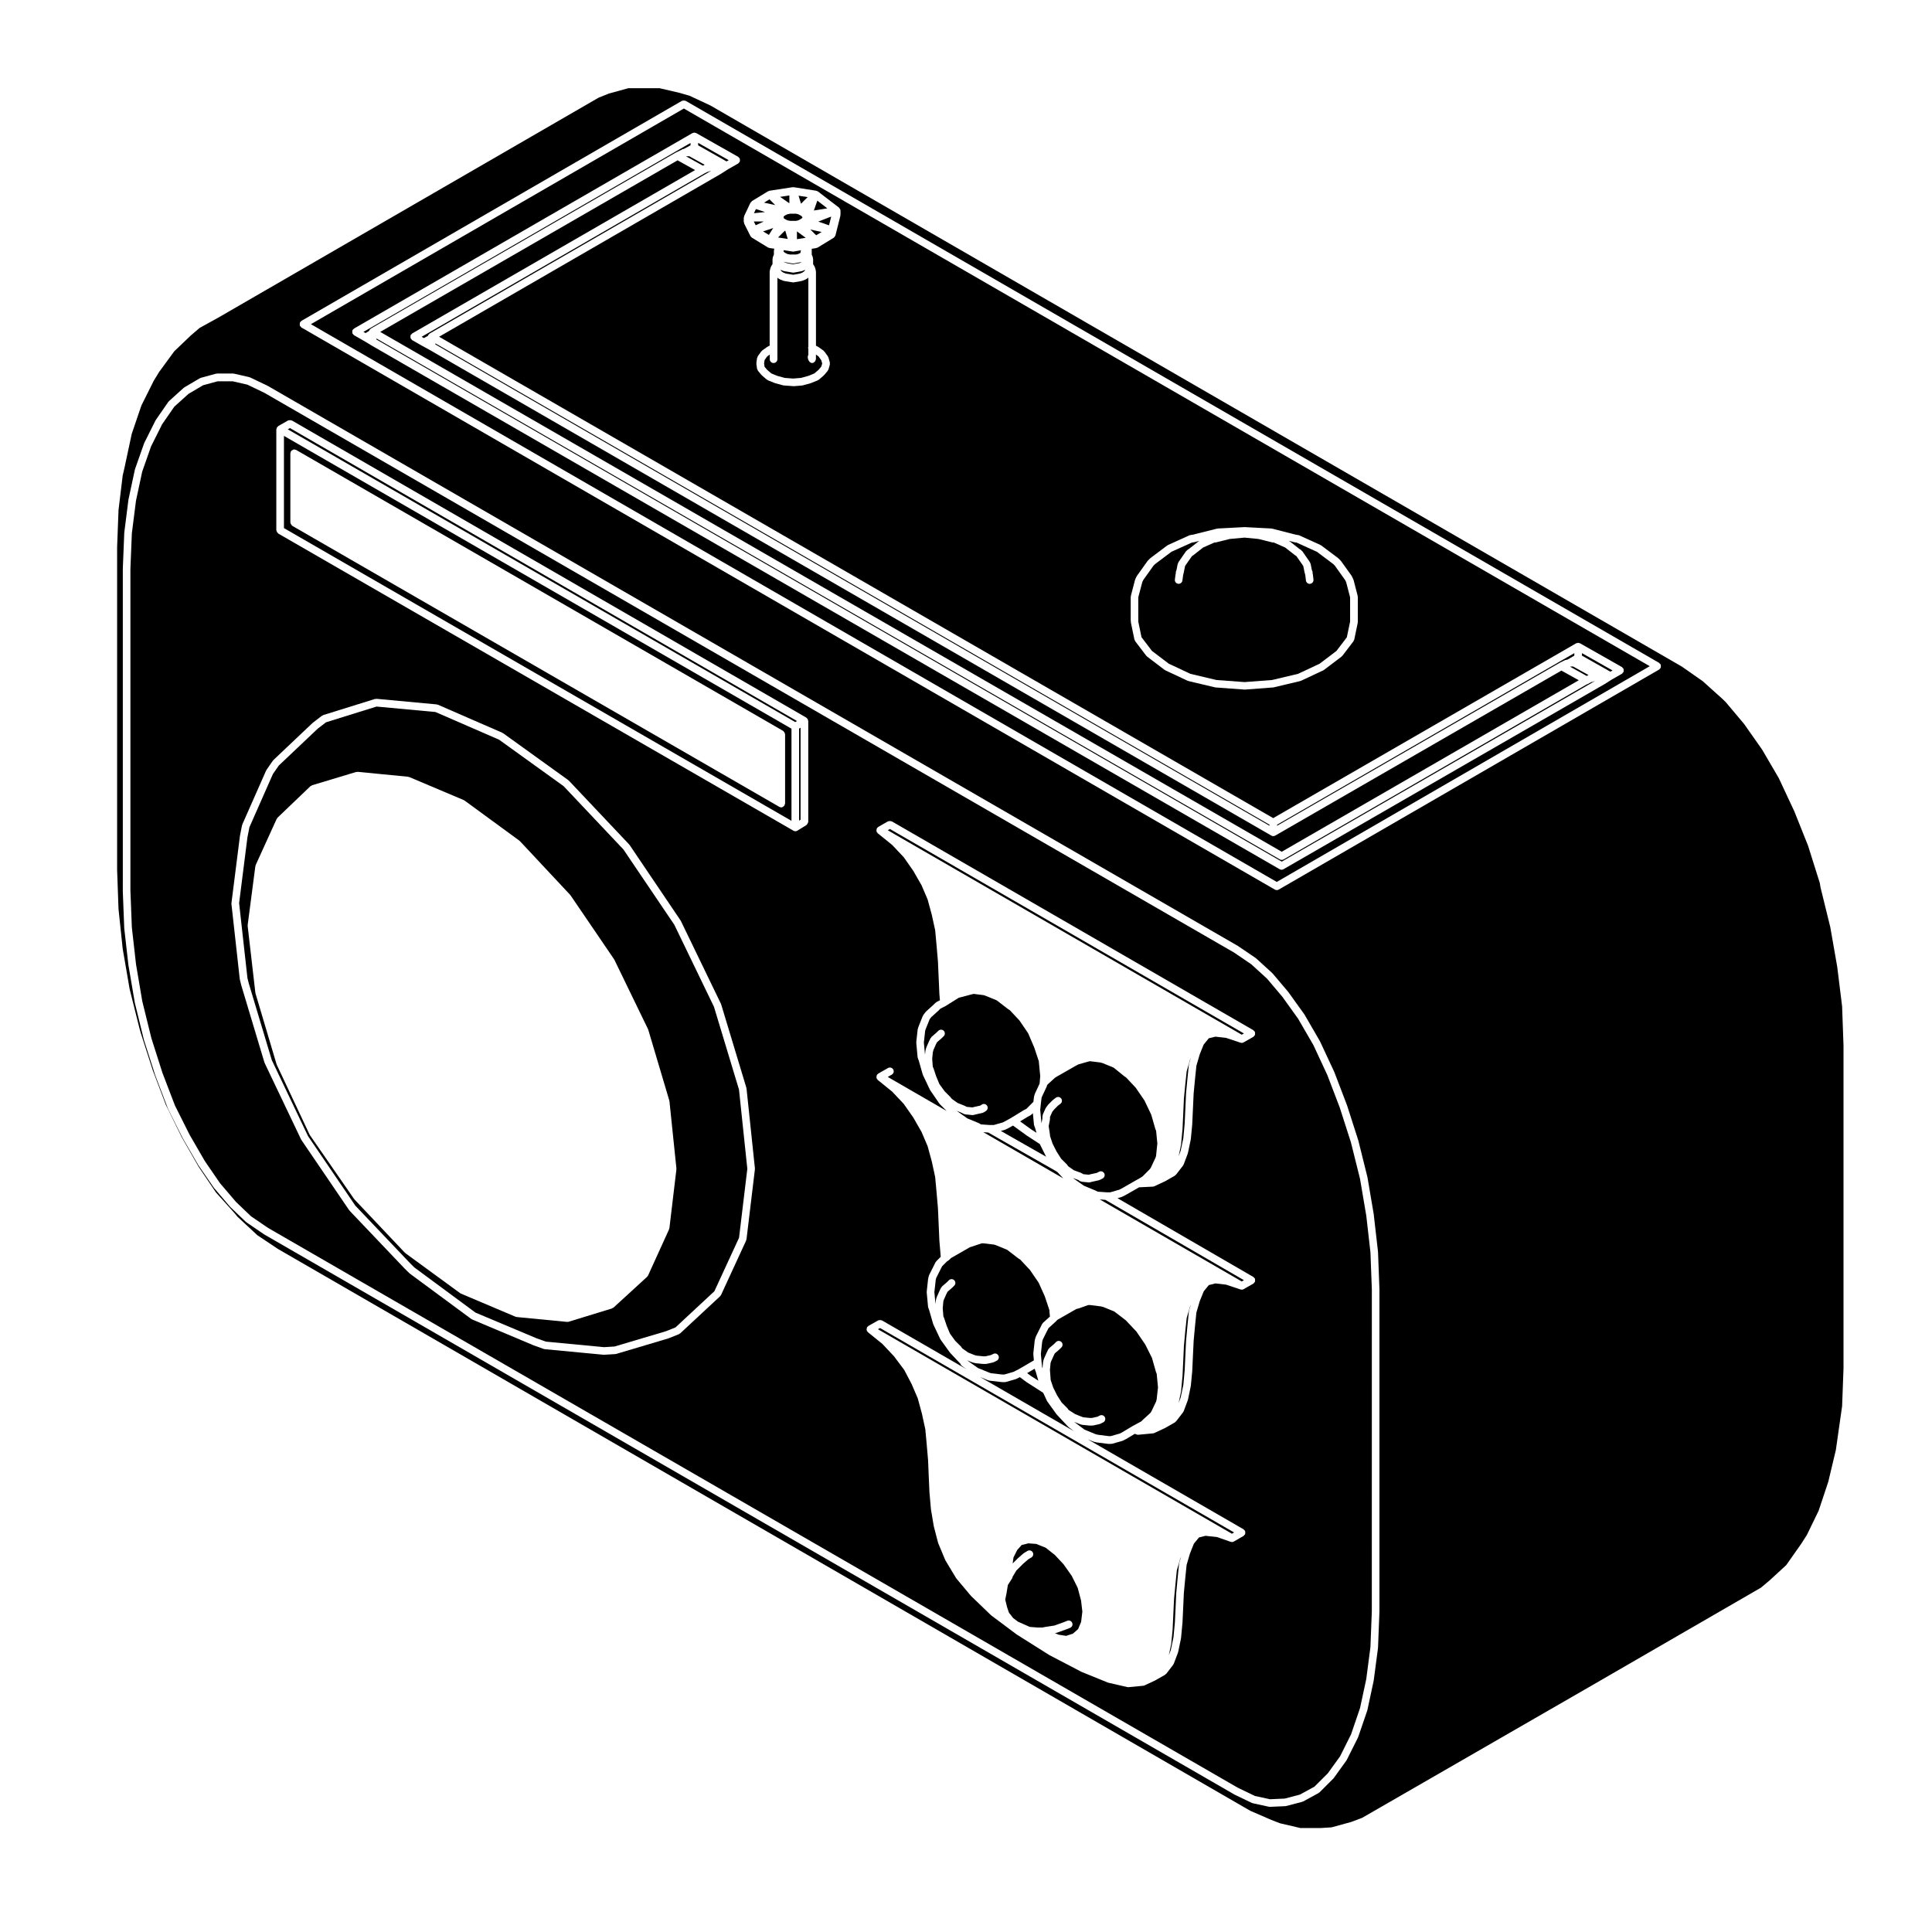 <?xml version="1.0" encoding="UTF-8"?>
<!-- Uploaded to: ICON Repo, www.svgrepo.com, Generator: ICON Repo Mixer Tools -->
<svg fill="#000000" width="800px" height="800px" version="1.1" viewBox="144 144 512 512" xmlns="http://www.w3.org/2000/svg">
 <g>
  <path d="m355.2 335.07-134.36-77.625-0.582 0.328 134.49 77.582z"/>
  <path d="m471.05 550.12-93.828-54.18-0.57 0.32 93.816 54.191z"/>
  <path d="m356.16 336.85-0.391 0.246v24.379l0.391-0.246z"/>
  <path d="m209.94 404.64 6.09 20.309 9.594 20.121 12.535 18.43 14.602 15.352 1.031 1.023 16.219 11.98 16.199 6.816 2.469 0.875 15.402 1.465 2.777-0.172 13.566-4.031 2.59-1.031 10.305-9.582 6.535-14.172 2.195-18.277-2.207-20.988-6.629-21.938-10.508-21.746-13.492-19.961-15.852-16.777-17.105-12.312-16.848-7.332-15.609-1.449-13.391 4.168-2.207 1.691-10.312 9.766-1.559 2.242-6.227 14.105-0.527 2.664-2.207 17.457 2.211 19.887zm-0.305-15.492 2.035-15.602c0-0.059 0.059-0.086 0.082-0.133 0.012-0.055-0.02-0.105 0-0.152l5.578-12.262c0.031-0.059 0.102-0.082 0.137-0.125 0.039-0.059 0.031-0.133 0.082-0.18l8.727-8.352c0.059-0.059 0.145-0.047 0.227-0.09 0.07-0.039 0.102-0.121 0.176-0.145l11.707-3.527c0.07-0.02 0.125 0.023 0.195 0.02 0.082-0.012 0.105-0.059 0.188-0.059l13.371 1.301c0.051 0.004 0.082 0.059 0.137 0.074 0.051 0.016 0.102-0.023 0.156 0l14.496 6.125c0.039 0.02 0.051 0.07 0.09 0.09 0.031 0.02 0.082 0.004 0.105 0.031l14.484 10.594c0.031 0.02 0.031 0.059 0.051 0.082 0.031 0.023 0.07 0.016 0.102 0.047l13.371 14.297c0.02 0.023 0.012 0.059 0.031 0.086 0.02 0.02 0.051 0.016 0.059 0.039l11.512 16.898c0.02 0.023 0.012 0.055 0.02 0.082 0.012 0.02 0.051 0.023 0.059 0.051l8.918 18.391c0.02 0.031 0 0.059 0.012 0.09 0.012 0.023 0.039 0.035 0.051 0.066l5.578 18.762c0.012 0.031-0.02 0.059-0.012 0.098 0.012 0.035 0.039 0.055 0.051 0.09l1.848 17.828c0.012 0.047-0.031 0.074-0.031 0.109 0 0.035 0.031 0.07 0.031 0.105l-1.859 15.602c0 0.059-0.059 0.098-0.082 0.152-0.012 0.051 0.02 0.102 0 0.145l-5.578 12.262c-0.039 0.09-0.117 0.137-0.176 0.211-0.031 0.035-0.02 0.086-0.059 0.109l-8.918 8.172c-0.07 0.059-0.145 0.051-0.227 0.086-0.059 0.039-0.09 0.117-0.156 0.137l-11.512 3.527c-0.102 0.031-0.195 0.047-0.297 0.047-0.031 0-0.07-0.004-0.102-0.004l-13.371-1.293c-0.02 0-0.031-0.02-0.051-0.023-0.082-0.012-0.168-0.016-0.246-0.051l-14.484-6.133c-0.039-0.016-0.051-0.059-0.082-0.074-0.039-0.023-0.09-0.016-0.125-0.047l-14.496-10.59c-0.031-0.02-0.02-0.059-0.051-0.082-0.02-0.023-0.059-0.016-0.09-0.039l-13.359-14.121c-0.031-0.023-0.02-0.059-0.039-0.086-0.012-0.02-0.039-0.016-0.059-0.035l-11.699-16.898c-0.02-0.02-0.012-0.051-0.02-0.07-0.02-0.031-0.051-0.047-0.07-0.082l-8.727-18.574c-0.012-0.023 0.012-0.047 0-0.07-0.012-0.031-0.039-0.047-0.051-0.074l-5.578-18.762c-0.012-0.031 0.02-0.059 0.012-0.09-0.012-0.035-0.039-0.051-0.039-0.086l-2.035-17.648c-0.012-0.047 0.031-0.074 0.031-0.117-0.008-0.047-0.035-0.082-0.027-0.129z"/>
  <path d="m353.75 337.11-134.5-77.598v24.441l134.5 77.578zm-1.703 19.848c0 0.102-0.082 0.16-0.102 0.25-0.031 0.086 0.012 0.172-0.039 0.25-0.02 0.035-0.07 0.023-0.09 0.055-0.188 0.258-0.441 0.453-0.777 0.453-0.176 0-0.344-0.047-0.504-0.137l-129.08-74.477c-0.039-0.023-0.039-0.082-0.082-0.105-0.105-0.086-0.168-0.18-0.238-0.301-0.059-0.117-0.117-0.207-0.137-0.336-0.012-0.047-0.051-0.082-0.051-0.125v-18.391c0-0.102 0.082-0.16 0.102-0.25 0.031-0.086-0.012-0.172 0.039-0.25 0.02-0.039 0.07-0.047 0.102-0.082 0.09-0.109 0.188-0.168 0.309-0.238 0.117-0.066 0.207-0.121 0.332-0.137 0.051-0.012 0.082-0.055 0.125-0.055 0.102 0 0.168 0.082 0.258 0.105 0.082 0.023 0.168-0.016 0.246 0.035l129.09 74.477c0.039 0.023 0.039 0.082 0.082 0.105 0.105 0.086 0.168 0.18 0.238 0.301 0.059 0.117 0.117 0.207 0.137 0.336 0.012 0.047 0.051 0.082 0.051 0.125v18.391z"/>
  <path d="m396.04 434.97c0.031 0.047 0.102 0.055 0.125 0.105l0.07 0.137 1.566 1.098 1.734 0.691c0.02 0.004 0.02 0.023 0.031 0.031 0.02 0.012 0.039-0.004 0.051 0.004l0.578 0.293 1.496 0.145 0.57-0.141s0.012 0.004 0.012 0c0.012 0 0.012-0.004 0.012-0.004l1.496-0.332 0.402-0.266c0.465-0.309 1.082-0.188 1.395 0.289 0.309 0.465 0.176 1.09-0.289 1.395l-0.559 0.367c-0.07 0.051-0.145 0.039-0.227 0.07-0.039 0.016-0.059 0.066-0.105 0.074l-1.648 0.367-0.746 0.188c-0.082 0.02-0.168 0.031-0.246 0.031-0.031 0-0.07-0.004-0.102-0.004l-1.859-0.188c-0.02-0.004-0.039-0.031-0.059-0.035-0.102-0.02-0.195-0.02-0.289-0.07l-0.719-0.359-1.211-0.48 0.012 0.012 2.852 2.012 3.047 1.254c0.039 0.016 0.039 0.055 0.082 0.074 0.031 0.016 0.07-0.004 0.102 0.02l0.332 0.227 2.262 0.16h1.168l2.383-0.68 0.598-0.312 1.633-0.902v-0.004l3.344-2.047c0.02-0.012 0.031 0 0.051-0.004 0.012-0.012 0.012-0.031 0.031-0.035l0.598-0.301 1.809-1.82 0.039-0.066 0.156-1.309c0-0.039 0.039-0.059 0.051-0.098 0.012-0.039-0.02-0.07-0.012-0.105l0.188-0.559c0.012-0.02 0.031-0.023 0.039-0.047 0.012-0.02-0.012-0.047 0-0.066l1.219-2.613v-0.02l0.168-1.945-0.352-3.621c0-0.02 0.012-0.035 0.012-0.051 0-0.02-0.02-0.031-0.02-0.051v-0.191l-1.23-3.691-1.621-3.789-2.301-3.375-2.609-2.781-0.215-0.105c-0.031-0.016-0.031-0.055-0.059-0.07-0.039-0.02-0.082-0.016-0.105-0.039l-3.047-2.344-2.961-1.211-0.473-0.156-2.676-0.336-0.559 0.141h-0.012l-2.766 0.734h-0.012l-0.59 0.152-3.406 2.141c-0.012 0.012-0.039 0.004-0.051 0.016-0.02 0.012-0.02 0.023-0.031 0.035l-1.352 0.68-0.434 0.434c-0.012 0.004-0.012 0-0.02 0.012-0.012 0.004 0 0.02-0.012 0.023l-1.98 1.793-0.422 0.559-1.055 2.629-0.137 0.414-0.344 3.152 0.309 3.215 0.09-0.91c0-0.031 0.031-0.047 0.031-0.074 0.012-0.023-0.012-0.051-0.012-0.074l0.188-0.746c0.012-0.035 0.051-0.047 0.059-0.082 0.012-0.031-0.012-0.055 0-0.086l0.734-1.672c0.012-0.012 0.02-0.012 0.02-0.02 0.012-0.012 0-0.023 0.012-0.035l0.371-0.734c0.031-0.066 0.105-0.074 0.145-0.121 0.039-0.055 0.039-0.125 0.09-0.176l1.258-1.094 0.559-0.539c0.395-0.379 1.031-0.379 1.426 0.02 0.383 0.398 0.371 1.039-0.02 1.426l-0.57 0.551c-0.012 0.012-0.02 0.004-0.031 0.012-0.012 0.012 0 0.02-0.012 0.031l-1.152 0.992-0.289 0.551-0.672 1.531-0.156 0.613-0.168 1.703 0.156 2.109 0.102 0.195c0.02 0.023 0 0.055 0.012 0.086 0.012 0.02 0.039 0.031 0.051 0.055l0.719 2.176 0.875 2.09 1.387 1.906 1.602 1.605c0.074 0.055 0.055 0.117 0.098 0.164z"/>
  <path d="m180.05 399.57 1.652 9.75 2.414 9.805 2.941 9.219 3.305 8.625 3.879 7.742 4.047 6.992 4.035 5.879 4.231 4.953 3.965 3.793 4.543 3.094 256.96 148.34 4.543 2.188 4.004 0.867 3.879-0.172 4.027-1.055 3.859-2.102 3.562-3.559 3.25-4.504 2.902-5.812 2.371-6.953 1.652-7.68 1.102-8.449 0.371-9.445 0.008-85.352-0.371-9.848v-0.004l-1.102-9.703v-0.004l-1.664-9.785-2.402-9.633-2.961-9.23-3.293-8.621-3.699-7.949-4.055-6.996-4.191-5.836-4.027-4.758-4.18-3.82-4.543-3.094-256.98-148.34-4.535-2.176-3.879-0.887h-4.016l-3.84 1.047-3.871 2.289-3.75 3.387-3.231 4.672-2.922 5.836-2.363 6.738-1.641 7.688-1.094 8.621-0.383 9.457v85.18l0.383 9.805zm193.63 96.625c0.012-0.109 0.02-0.203 0.059-0.301 0.02-0.047-0.012-0.09 0.02-0.125 0.012-0.023 0.051-0.023 0.059-0.051 0.02-0.023 0.012-0.059 0.031-0.086 0.039-0.055 0.117-0.051 0.168-0.09 0.051-0.047 0.059-0.117 0.117-0.152l2.602-1.48c0.039-0.02 0.09 0 0.125-0.016 0.125-0.055 0.246-0.051 0.383-0.051 0.125 0.004 0.238 0.004 0.352 0.051 0.039 0.02 0.09-0.004 0.125 0.02l22.414 12.941-1.152-0.816-0.051-0.035c-0.031-0.016-0.02-0.051-0.051-0.07-0.105-0.09-0.215-0.176-0.277-0.312l-0.117-0.246-2.684-2.852c-0.02-0.02-0.012-0.051-0.02-0.07-0.02-0.02-0.051-0.012-0.059-0.031l-2.418-3.34c-0.02-0.02-0.012-0.051-0.02-0.074-0.02-0.031-0.059-0.051-0.082-0.086l-1.848-3.906c-0.012-0.023 0-0.055-0.012-0.082-0.012-0.031-0.039-0.047-0.051-0.082l-1.094-3.793-0.145-0.301c-0.031-0.059 0.012-0.117-0.012-0.18-0.02-0.066-0.082-0.105-0.09-0.172l-0.363-3.898c-0.012-0.039 0.031-0.066 0.031-0.102 0-0.039-0.039-0.066-0.031-0.105l0.363-3.344c0.012-0.023 0.031-0.035 0.039-0.066 0-0.023-0.02-0.047-0.012-0.07l0.176-0.742c0.012-0.047 0.059-0.055 0.07-0.098 0.02-0.039-0.012-0.082 0.012-0.117l1.309-2.59 0.363-0.742c0.031-0.055 0.09-0.066 0.125-0.109 0.031-0.051 0.02-0.109 0.059-0.156l1.199-1.195 0.008-0.086-0.359-4.215c0-0.004 0.012-0.016 0.012-0.02 0-0.012-0.012-0.016-0.012-0.023l-0.188-4.277-0.188-4.266-0.367-4.227-0.371-4.039-0.898-4.141v-0.004l-1.102-4.031-1.602-3.758-2.188-3.82-2.539-3.629-3.066-3.246-3.84-3.109c-0.07-0.055-0.07-0.141-0.117-0.207-0.031-0.039-0.102-0.023-0.125-0.074-0.02-0.047 0-0.098-0.02-0.137-0.02-0.066-0.051-0.109-0.059-0.18-0.02-0.098 0-0.168 0.012-0.258 0.012-0.109 0.02-0.203 0.059-0.309 0.02-0.039-0.012-0.086 0.02-0.121 0.012-0.023 0.051-0.023 0.059-0.051 0.02-0.023 0.012-0.059 0.031-0.086 0.039-0.051 0.105-0.051 0.156-0.09 0.051-0.047 0.059-0.117 0.117-0.152l2.609-1.484c0.473-0.266 1.094-0.105 1.375 0.371 0.277 0.488 0.105 1.102-0.371 1.375l-1.082 0.613 15.609 9.02-1.809-1.809c-0.031-0.031-0.02-0.074-0.039-0.105-0.02-0.023-0.059-0.016-0.082-0.039l-2.418-3.531c-0.012-0.02 0-0.047-0.012-0.066-0.02-0.031-0.051-0.047-0.07-0.074l-1.848-3.894c-0.012-0.023 0-0.051-0.012-0.082s-0.039-0.047-0.051-0.082l-1.082-3.805-0.145-0.277c-0.031-0.059 0.012-0.121-0.012-0.18-0.02-0.07-0.09-0.109-0.102-0.188l-0.363-3.91c-0.012-0.039 0.031-0.066 0.031-0.105 0-0.035-0.039-0.066-0.031-0.105l0.363-3.336c0.012-0.047 0.051-0.066 0.059-0.105 0.012-0.035-0.02-0.07-0.012-0.105l0.188-0.559c0.012-0.012 0.02-0.016 0.02-0.023 0.012-0.012 0-0.02 0-0.031l1.113-2.785c0.02-0.047 0.07-0.059 0.102-0.102 0.02-0.039 0-0.098 0.031-0.133l0.559-0.746c0.02-0.031 0.059-0.023 0.09-0.051 0.02-0.031 0.02-0.07 0.039-0.098l2.047-1.855c0-0.004 0 0 0.012-0.004l0.516-0.516c0.039-0.039 0.105-0.031 0.145-0.059 0.051-0.035 0.059-0.102 0.105-0.125l0.887-0.441-0.145-1.707c0-0.004 0.012-0.004 0.012-0.012 0-0.012-0.012-0.016-0.012-0.02l-0.188-4.273-0.188-4.277-0.363-4.219-0.371-4.039-0.902-4.137v-0.004l-1.102-4.039-1.602-3.75-2.188-3.82-2.539-3.629-3.066-3.25-3.84-3.102c-0.07-0.055-0.07-0.141-0.117-0.207-0.031-0.039-0.102-0.023-0.125-0.074-0.02-0.047 0-0.098-0.02-0.137-0.02-0.066-0.051-0.109-0.059-0.18-0.02-0.09 0-0.168 0.012-0.258 0.012-0.105 0.02-0.195 0.059-0.301 0.02-0.047-0.012-0.09 0.02-0.125 0.012-0.023 0.051-0.023 0.059-0.051 0.02-0.023 0.012-0.059 0.031-0.086 0.039-0.051 0.105-0.051 0.156-0.09 0.051-0.047 0.059-0.117 0.117-0.152l2.609-1.492c0.039-0.023 0.09 0 0.125-0.016 0.125-0.055 0.246-0.051 0.383-0.051 0.125 0.004 0.238 0.004 0.352 0.051 0.039 0.02 0.09-0.004 0.137 0.02l95.84 55.355c0.082 0.051 0.102 0.145 0.156 0.211 0.07 0.066 0.168 0.082 0.215 0.16 0.02 0.039 0 0.09 0.012 0.133 0.059 0.117 0.051 0.23 0.051 0.359 0 0.137 0 0.258-0.051 0.379-0.02 0.047 0.012 0.09-0.02 0.125-0.031 0.055-0.105 0.039-0.145 0.09-0.082 0.098-0.105 0.223-0.227 0.289l-2.602 1.48c-0.156 0.09-0.324 0.133-0.504 0.133-0.102 0-0.207-0.02-0.312-0.055l-3.809-1.27-2.852-0.332-1.742 0.434-1.359 1.672-1.031 2.555-0.898 3.062-0.352 3.43-0.371 3.856-0.188 4.082-0.188 4.09c0 0.012-0.012 0.016-0.012 0.023 0 0.012 0.012 0.016 0.012 0.023l-0.371 3.906c0 0.023-0.02 0.035-0.031 0.059 0 0.02 0.02 0.035 0.012 0.055l-0.734 3.527c-0.012 0.031-0.039 0.047-0.051 0.07 0 0.023 0.02 0.055 0.012 0.082l-1.113 2.973c-0.031 0.066-0.09 0.098-0.117 0.145-0.02 0.035-0.012 0.082-0.031 0.109l-1.859 2.41c-0.039 0.051-0.105 0.035-0.145 0.074-0.059 0.059-0.07 0.141-0.145 0.188l-2.602 1.492c-0.02 0.012-0.039 0.004-0.059 0.016-0.012 0.004-0.012 0.02-0.02 0.023l-2.797 1.301c-0.105 0.051-0.215 0.066-0.324 0.074-0.02 0-0.031 0.02-0.051 0.02l-3.652 0.176-3.688 2.106c-0.02 0.012-0.031 0.004-0.051 0.012 0 0.004 0 0.012-0.012 0.016l-0.734 0.367c-0.039 0.02-0.082 0.016-0.117 0.031-0.02 0.004-0.031 0.035-0.051 0.039l-1.074 0.312 36.023 20.887c0.09 0.051 0.102 0.145 0.168 0.211 0.059 0.066 0.156 0.074 0.207 0.156 0.02 0.047 0 0.098 0.02 0.137 0.051 0.121 0.039 0.23 0.039 0.363 0 0.137 0 0.25-0.051 0.371-0.02 0.047 0.012 0.098-0.02 0.133-0.031 0.055-0.105 0.039-0.145 0.09-0.082 0.098-0.105 0.215-0.215 0.281l-2.609 1.484c-0.156 0.09-0.324 0.133-0.504 0.133-0.105 0-0.207-0.02-0.312-0.055l-3.809-1.273-2.84-0.328-1.754 0.438-1.352 1.664-1.043 2.578-0.898 3.043-0.352 3.441v0.004l-0.371 4.019-0.188 3.906-0.188 4.082c0 0.012-0.012 0.016-0.012 0.023 0 0.012 0.012 0.016 0.012 0.023l-0.371 3.898c0 0.023-0.02 0.035-0.031 0.059 0 0.02 0.02 0.035 0.012 0.055l-0.734 3.527c-0.012 0.031-0.039 0.047-0.051 0.07 0 0.023 0.02 0.055 0.012 0.082l-1.113 2.973c-0.031 0.066-0.09 0.098-0.117 0.152-0.02 0.031-0.012 0.074-0.031 0.105l-1.859 2.414c-0.039 0.051-0.105 0.035-0.145 0.074-0.059 0.059-0.07 0.145-0.145 0.188l-2.602 1.484c-0.02 0.012-0.039 0.004-0.051 0.016-0.012 0.004-0.02 0.02-0.031 0.023l-2.785 1.305c-0.102 0.047-0.188 0.051-0.289 0.066-0.02 0-0.031 0.023-0.051 0.023l-3.894 0.367c-0.031 0.004-0.07 0.004-0.102 0.004-0.117 0-0.246-0.023-0.371-0.074l-0.465-0.18-2.363 1.414c-0.02 0.012-0.031 0.004-0.051 0.016-0.012 0-0.012 0.016-0.02 0.02l-0.734 0.367c-0.039 0.02-0.09 0.016-0.125 0.031-0.02 0.012-0.031 0.035-0.051 0.039l-2.602 0.734c-0.102 0.023-0.188 0.039-0.277 0.039l-0.742 0.016c-0.039 0-0.09-0.004-0.125-0.012l-2.973-0.371s-0.012-0.004-0.012-0.012c-0.031-0.004-0.07 0-0.102-0.012l-0.746-0.18c-0.012-0.004-0.02-0.02-0.031-0.023-0.039-0.016-0.082-0.012-0.117-0.023l-1.414-0.586 41.309 23.855c0.082 0.047 0.102 0.137 0.156 0.203 0.07 0.066 0.168 0.086 0.215 0.168 0.031 0.047 0 0.098 0.02 0.137 0.051 0.117 0.051 0.227 0.051 0.352 0 0.141 0 0.258-0.051 0.383-0.02 0.047 0 0.09-0.02 0.125-0.031 0.055-0.105 0.039-0.145 0.086-0.082 0.102-0.105 0.227-0.227 0.293l-2.59 1.492c-0.156 0.09-0.332 0.133-0.504 0.133-0.105 0-0.227-0.02-0.332-0.059l-3.602-1.258-3.059-0.336-1.734 0.434-1.359 1.664-1.043 2.621-0.875 2.988-0.371 3.637-0.363 3.844-0.176 3.91-0.195 4.086c0 0.012-0.012 0.016-0.012 0.023v0.02l-0.363 3.894c0 0.023-0.031 0.035-0.031 0.059-0.012 0.02 0.012 0.035 0.012 0.055l-0.734 3.527c-0.012 0.031-0.039 0.047-0.051 0.07 0 0.023 0.02 0.055 0.012 0.082l-1.125 2.973c-0.02 0.059-0.082 0.09-0.105 0.141-0.02 0.039-0.012 0.086-0.031 0.117l-1.859 2.418c-0.039 0.055-0.105 0.039-0.156 0.082-0.059 0.055-0.07 0.141-0.145 0.18l-2.602 1.48c-0.02 0.012-0.031 0.004-0.051 0.012-0.012 0.012-0.012 0.023-0.02 0.031l-2.797 1.305c-0.09 0.047-0.188 0.051-0.289 0.066-0.02 0-0.031 0.023-0.051 0.023l-3.894 0.367c-0.031 0.004-0.059 0.004-0.09 0.004-0.082 0-0.145-0.012-0.215-0.023l-5.019-1.152c-0.012-0.004-0.02-0.02-0.031-0.023-0.051-0.012-0.09-0.012-0.125-0.023l-6.879-2.793c-0.012-0.004-0.02-0.02-0.031-0.023-0.02-0.012-0.039-0.004-0.059-0.016l-8.539-4.453c-0.012-0.012-0.012-0.023-0.02-0.031-0.02-0.012-0.031-0.004-0.051-0.016l-8.539-5.391c-0.012-0.004-0.012-0.02-0.02-0.031-0.02-0.012-0.039-0.004-0.051-0.016l-6.691-5.008c-0.02-0.016-0.012-0.039-0.031-0.055-0.02-0.016-0.039-0.012-0.059-0.023l-5.203-5.012c-0.02-0.016-0.012-0.039-0.031-0.055-0.012-0.016-0.031-0.012-0.051-0.023l-3.894-4.644c-0.02-0.031-0.012-0.07-0.031-0.102-0.012-0.02-0.051-0.012-0.059-0.035l-2.797-4.644c-0.012-0.02 0-0.039-0.012-0.066-0.012-0.023-0.039-0.035-0.051-0.066l-1.859-4.457c-0.012-0.02 0.012-0.047 0-0.07-0.012-0.023-0.039-0.039-0.039-0.066l-1.113-4.277c-0.012-0.016 0.012-0.031 0-0.047 0-0.016-0.02-0.023-0.02-0.047l-0.746-4.457c0-0.016 0.012-0.023 0.012-0.039s-0.02-0.023-0.02-0.039l-0.371-4.273v-0.02c0-0.012-0.012-0.016-0.012-0.023l-0.188-4.273-0.176-4.273v-0.004l-0.363-4.223-0.371-4.035-0.906-4.144-1.094-4.039-1.633-3.809-1.969-3.754-2.734-3.641-3.043-3.231-3.859-3.125c-0.07-0.055-0.07-0.145-0.117-0.211-0.031-0.039-0.102-0.023-0.125-0.074-0.02-0.039 0-0.09-0.012-0.133-0.031-0.066-0.059-0.109-0.07-0.18-0.016-0.066 0.004-0.141 0.012-0.227zm-156.45-238.42c0-0.051 0.051-0.086 0.059-0.125 0.012-0.098 0.031-0.16 0.07-0.246 0.012-0.047-0.012-0.09 0.012-0.125 0.031-0.047 0.082-0.047 0.105-0.082 0.059-0.082 0.105-0.125 0.188-0.188 0.039-0.031 0.039-0.086 0.082-0.105l2.602-1.48c0.039-0.02 0.09 0 0.137-0.016 0.117-0.055 0.238-0.051 0.371-0.047 0.125 0 0.238-0.004 0.352 0.047 0.051 0.02 0.102-0.004 0.137 0.02l136.34 78.75c0.039 0.023 0.039 0.082 0.082 0.105 0.07 0.055 0.125 0.105 0.176 0.172 0.031 0.035 0.082 0.035 0.102 0.07 0.031 0.047 0 0.102 0.02 0.145 0.039 0.086 0.07 0.156 0.082 0.25 0.012 0.047 0.051 0.082 0.051 0.125v26.742c0 0.047-0.039 0.07-0.039 0.109-0.02 0.133-0.082 0.227-0.145 0.344-0.07 0.109-0.105 0.223-0.215 0.301-0.031 0.031-0.039 0.082-0.07 0.102l-2.414 1.492c-0.168 0.105-0.352 0.152-0.527 0.152s-0.344-0.047-0.504-0.137l-136.54-78.75c-0.039-0.023-0.051-0.082-0.082-0.105-0.117-0.086-0.168-0.18-0.238-0.301-0.07-0.121-0.125-0.207-0.137-0.336-0.012-0.047-0.059-0.082-0.059-0.125v-26.758zm-11.879 125.43 2.231-17.645c0-0.016 0.012-0.02 0.02-0.031 0-0.016-0.02-0.023-0.012-0.039l0.551-2.785c0.012-0.039 0.059-0.059 0.07-0.102 0.012-0.039-0.012-0.082 0-0.109l6.316-14.305c0.02-0.035 0.059-0.039 0.082-0.07 0.012-0.031 0-0.07 0.02-0.102l1.672-2.414c0.02-0.035 0.059-0.031 0.09-0.059 0.02-0.031 0.012-0.074 0.039-0.102l10.398-9.844c0.02-0.016 0.039-0.012 0.059-0.02 0.012-0.012 0.012-0.035 0.02-0.047l2.418-1.855c0.051-0.039 0.117-0.02 0.168-0.051 0.059-0.031 0.082-0.102 0.145-0.117l13.738-4.277c0.07-0.023 0.125 0.023 0.207 0.02 0.059-0.012 0.117-0.07 0.188-0.059l15.98 1.484c0.059 0.004 0.09 0.066 0.145 0.082 0.051 0.012 0.105-0.023 0.156 0l17.086 7.438c0.039 0.016 0.051 0.066 0.082 0.086 0.039 0.02 0.082 0 0.105 0.023l17.289 12.445c0.031 0.02 0.02 0.059 0.051 0.086 0.031 0.02 0.07 0.016 0.09 0.039l15.973 16.902c0.02 0.023 0.012 0.059 0.031 0.082 0.02 0.023 0.059 0.023 0.082 0.051l13.547 20.059c0.02 0.023 0 0.055 0.02 0.086 0.012 0.02 0.039 0.02 0.051 0.047l10.602 21.922c0.012 0.031-0.012 0.055 0 0.086 0.012 0.023 0.051 0.035 0.059 0.066l6.68 22.102c0.012 0.035-0.02 0.07-0.012 0.105 0.012 0.035 0.039 0.047 0.051 0.086l2.223 21.172c0.012 0.047-0.031 0.074-0.031 0.109s0.031 0.07 0.031 0.105l-2.231 18.574c0 0.059-0.059 0.098-0.082 0.145-0.012 0.055 0.02 0.105 0 0.156l-6.68 14.488c-0.039 0.09-0.117 0.137-0.188 0.207-0.02 0.031-0.012 0.082-0.051 0.105l-10.59 9.848c-0.051 0.051-0.125 0.039-0.188 0.074-0.051 0.035-0.07 0.102-0.125 0.121l-2.785 1.113c-0.02 0.012-0.039 0.004-0.07 0.016-0.012 0-0.012 0.016-0.02 0.016l-13.738 4.086c-0.07 0.02-0.137 0.023-0.207 0.031-0.012 0-0.012 0.012-0.02 0.012l-0.051 0.004h-0.012l-2.91 0.176c-0.031 0.004-0.051 0.004-0.07 0.004-0.031 0-0.059 0-0.09-0.004l-15.598-1.48c-0.02 0-0.02-0.016-0.031-0.02-0.082-0.004-0.145-0.012-0.215-0.035l-2.609-0.926c0-0.004-0.012-0.012-0.012-0.016-0.012 0-0.031 0-0.039-0.004l-16.344-6.879c-0.031-0.016-0.039-0.055-0.07-0.074-0.051-0.02-0.102-0.016-0.137-0.047l-16.344-12.07c-0.031-0.02-0.02-0.055-0.051-0.074-0.02-0.016-0.039-0.004-0.059-0.023l-1.125-1.113c-0.012-0.004 0-0.012-0.012-0.016 0 0-0.012 0-0.012-0.004l-14.672-15.418c-0.02-0.023-0.012-0.066-0.031-0.098-0.02-0.02-0.059-0.012-0.07-0.035l-12.637-18.574c-0.012-0.02 0-0.039-0.012-0.059-0.02-0.031-0.059-0.047-0.07-0.074l-9.652-20.25c-0.012-0.023 0-0.051-0.012-0.074-0.012-0.023-0.039-0.039-0.051-0.07l-6.133-20.434c0-0.004 0.012-0.016 0-0.02 0-0.012-0.012-0.016-0.012-0.023l-0.371-1.492c-0.012-0.023 0.012-0.047 0.012-0.066-0.012-0.031-0.031-0.047-0.039-0.07l-2.223-20.059c-0.012-0.047 0.031-0.082 0.031-0.121 0.012-0.047-0.004-0.062-0.004-0.105z"/>
  <path d="m411.34 442.91c0 0.004-0.012 0.004-0.02 0.004 0 0 0 0.012-0.012 0.012l-0.727 0.371c-0.039 0.02-0.09 0.016-0.125 0.031-0.031 0.012-0.031 0.039-0.059 0.047l-1.168 0.332 12.004 6.836-1.672-3.359-3.481-2.262c-0.012-0.004-0.012-0.016-0.02-0.02 0-0.012-0.012-0.004-0.02-0.012l-3.582-2.602z"/>
  <path d="m418.68 444.21-0.414-1.441-0.137-0.293c-0.031-0.059 0-0.117-0.02-0.176-0.02-0.07-0.082-0.105-0.09-0.18l-0.297-3.117-0.395 0.395c-0.039 0.047-0.102 0.031-0.145 0.066-0.047 0.035-0.059 0.102-0.105 0.121l-0.699 0.348-2.035 1.246 2.832 2.051z"/>
  <path d="m450.25 443.41c-0.012-0.031 0.012-0.059 0-0.09-0.02-0.035-0.051-0.051-0.059-0.086l-1.094-3.82-1.789-3.754-2.332-3.41-2.602-2.769-0.215-0.109c-0.039-0.016-0.039-0.059-0.07-0.082-0.039-0.023-0.082-0.016-0.105-0.039l-2.863-2.324-2.934-1.203-0.66-0.168-2.695-0.328-0.559 0.137-2.488 0.711-0.598 0.309-5.164 2.949-0.473 0.312-1.898 1.727-0.207 0.316c-0.02 0.059 0.012 0.117-0.012 0.176l-1.301 2.766-0.117 0.383-0.168 1.367v0.004l-0.176 1.762 0.332 3.543 0.246-1.246 0.004-0.637c0-0.082 0.07-0.125 0.09-0.203 0.012-0.07-0.031-0.137 0-0.203l0.734-1.668c0.012-0.039 0.059-0.047 0.082-0.082 0.031-0.047 0.012-0.09 0.039-0.125l0.559-0.746c0.02-0.02 0.051-0.02 0.059-0.035 0.02-0.02 0.012-0.051 0.031-0.07l1.113-1.109c0.02-0.02 0.051-0.012 0.07-0.031 0.02-0.016 0.012-0.047 0.031-0.059l0.746-0.562c0.441-0.336 1.082-0.25 1.414 0.191 0.332 0.449 0.246 1.078-0.195 1.41l-0.691 0.523-1.012 1.02-0.465 0.598-0.598 1.352v0.535c0 0.039-0.031 0.059-0.039 0.098 0 0.039 0.031 0.07 0.02 0.105l-0.332 1.699 0.344 2.227c0 0.023-0.02 0.047-0.02 0.074 0 0.031 0.031 0.051 0.031 0.082v0.207l0.672 2.023 1.055 2.09 1.219 1.914 1.594 1.594c0.039 0.039 0.031 0.105 0.059 0.152 0.039 0.051 0.102 0.059 0.125 0.109l0.07 0.137 1.535 1.078 1.918 0.699c0.051 0.016 0.059 0.066 0.102 0.086 0.039 0.02 0.082 0 0.117 0.023l0.344 0.23 1.438 0.141 0.578-0.141s0.012 0.004 0.02 0c0 0 0-0.004 0.012-0.004l1.535-0.336 0.629-0.316c0.484-0.258 1.102-0.055 1.359 0.449 0.246 0.5 0.051 1.102-0.453 1.355l-0.734 0.371c-0.059 0.031-0.117 0.023-0.176 0.047-0.031 0.004-0.039 0.035-0.059 0.039l-1.633 0.363-0.746 0.188c-0.09 0.02-0.168 0.031-0.246 0.031-0.039 0-0.07-0.004-0.105-0.004l-1.848-0.188c-0.051-0.004-0.07-0.051-0.105-0.059-0.117-0.023-0.238-0.035-0.344-0.105l-0.453-0.301-1.375-0.5 0.012 0.023 2.883 2.019 3.031 1.254c0.012 0.004 0.012 0.02 0.02 0.023 0.02 0.012 0.031 0 0.039 0.004l0.559 0.281 2.344 0.168h0.961l2.402-0.691 0.578-0.293 0.012-0.004 3.894-2.227h0.012l1.258-0.719 0.441-0.297 1.91-1.918 0.258-0.379 1.258-2.684 0.125-0.398 0.344-3.316-0.332-3.43z"/>
  <path d="m435.44 461.86 37.629 21.734 0.582-0.332-36.723-21.289z"/>
  <path d="m473.65 417.88-93.816-54.188-0.578 0.332 93.812 54.18z"/>
  <path d="m458.48 427.91-0.371 3.461v0.004l-0.363 3.836-0.18 4.09v0.004l-0.195 4.082c0 0.012-0.012 0.016-0.012 0.023v0.02l-0.363 3.898c0 0.023-0.031 0.035-0.031 0.059-0.012 0.02 0.012 0.035 0.012 0.055l-0.621 2.953 0.527-1.414 0.711-3.352 0.352-3.82 0.188-4.09 0.188-4.086c0-0.012 0.02-0.016 0.02-0.023 0-0.012-0.012-0.02-0.012-0.031l0.371-3.906v-0.004l0.363-3.527c0.012-0.035 0.039-0.047 0.051-0.082 0.012-0.035-0.02-0.07-0.012-0.105l0.465-1.57-0.215 0.523z"/>
  <path d="m404.59 444.04 21.184 12.242-1.594-1.715c-0.125-0.066-0.246-0.105-0.332-0.211l-17.945-10.219z"/>
  <path d="m176.52 395.46 1.84 10.68 2.602 10.383v0.004l0.344 1.23 3.168 9.844 3.473 9.18 4.242 8.652 4.438 7.754 4.594 6.812 4.949 5.508c0.012 0.012 0 0.02 0.012 0.031 0.012 0.004 0.02 0.004 0.031 0.016l0.691 0.867 5.297 4.922 5.492 3.664 257.68 148.89 5.543 2.402 2.312 0.891 5.379 1.254h5.473l2.805-0.18 5.195-1.426 2.91-1.094 60.852-35.074 44.84-25.93 2.332-1.965 4.367-4.016 3.848-5.481c0-0.004 0-0.004 0.012-0.004l1.594-2.484 3.117-6.418 2.559-7.68 2.016-8.453 0.363-2.562v-0.004l1.289-9.039 0.371-9.992v-85.547l-0.371-10.387-1.289-10.461v-0.004l-1.848-10.559-2.59-10.543c0-0.016 0.012-0.023 0.012-0.039s-0.02-0.02-0.02-0.035l-0.176-1.062-3.117-9.895-3.68-9.211-0.012-0.004-4.066-8.695-4.387-7.508-4.801-6.836-4.781-5.684-0.898-0.898-5.285-4.75-5.512-3.859-257.5-148.73-5.512-2.57-2.519-0.727-0.012-0.004-5.379-1.254h-8.312l-5.176 1.426-2.676 1.074-100.79 58.293c-0.012 0.004-0.012 0-0.02 0.004l-0.004 0.008-4.934 2.727-2.301 1.965-4.398 4.203-3.996 5.453-1.445 2.352-3.285 6.586-2.559 7.508-1.848 8.656v0.004c-0.012 0 0 0.004 0 0.012l-0.551 2.394-1.102 9.117-0.371 9.844v85.551l0.371 10.363zm46.965-165.92c0.02-0.047-0.012-0.09 0.02-0.133 0.039-0.082 0.137-0.098 0.195-0.152 0.07-0.07 0.082-0.168 0.168-0.215l100.85-58.316c0.039-0.023 0.09 0 0.137-0.02 0.117-0.055 0.238-0.051 0.371-0.051 0.137 0 0.246 0 0.363 0.051 0.039 0.02 0.09-0.004 0.125 0.02l258 148.96c0.082 0.047 0.09 0.137 0.145 0.203 0.07 0.066 0.168 0.082 0.215 0.16 0.031 0.047 0 0.098 0.02 0.137 0.051 0.121 0.051 0.23 0.051 0.363 0 0.137 0 0.25-0.051 0.371-0.02 0.047 0.012 0.098-0.02 0.133-0.031 0.055-0.105 0.039-0.145 0.09-0.07 0.098-0.105 0.215-0.215 0.281l-100.84 58.328c-0.168 0.098-0.332 0.137-0.516 0.137-0.168 0-0.344-0.047-0.504-0.137l-257.98-148.96c-0.105-0.059-0.137-0.18-0.207-0.277-0.051-0.047-0.125-0.031-0.156-0.09-0.031-0.047 0-0.098-0.02-0.137-0.051-0.121-0.051-0.23-0.051-0.363 0-0.137 0-0.254 0.051-0.375zm-46.938 150.45v-85.258c0-0.012 0.012-0.012 0.012-0.02 0-0.004-0.012-0.012-0.012-0.02l0.383-9.473c0-0.016 0.02-0.023 0.02-0.047 0-0.016-0.012-0.031-0.012-0.047l1.102-8.727c0-0.016 0.02-0.023 0.031-0.047 0-0.012-0.02-0.023-0.012-0.039l1.672-7.805c0-0.023 0.031-0.031 0.039-0.055 0-0.023-0.02-0.047-0.012-0.07l2.418-6.867c0.012-0.023 0.031-0.031 0.039-0.051 0.012-0.023 0-0.047 0.012-0.07l2.973-5.949c0.012-0.023 0.039-0.031 0.059-0.051 0.012-0.023 0-0.051 0.012-0.074l3.344-4.828c0.02-0.035 0.07-0.035 0.102-0.07 0.031-0.031 0.02-0.074 0.051-0.105l3.906-3.527c0.031-0.023 0.07-0.016 0.102-0.035 0.031-0.023 0.031-0.066 0.059-0.086l4.09-2.414c0.039-0.023 0.09 0 0.125-0.02 0.051-0.02 0.07-0.074 0.117-0.09l4.086-1.117c0.051-0.012 0.09 0.023 0.137 0.02 0.039-0.012 0.082-0.055 0.125-0.055h4.273c0.051 0 0.07 0.039 0.105 0.047 0.051 0.004 0.082-0.031 0.117-0.02l4.086 0.938c0.039 0.012 0.059 0.055 0.102 0.07 0.039 0.012 0.082-0.012 0.105 0.004l4.644 2.223c0.02 0.004 0.02 0.023 0.031 0.035 0.02 0.004 0.031 0 0.039 0.004l257.07 148.41c0.012 0.004 0.012 0.023 0.02 0.031 0.012 0.012 0.031 0 0.039 0.012l4.644 3.152c0.02 0.016 0.02 0.047 0.039 0.066 0.02 0.016 0.051 0.004 0.07 0.023l4.273 3.898c0.02 0.016 0.02 0.047 0.031 0.066 0.02 0.016 0.051 0.012 0.059 0.031l4.09 4.836c0.012 0.016 0.012 0.031 0.02 0.047 0.012 0.012 0.02 0.012 0.031 0.02l4.273 5.941c0.012 0.016 0 0.035 0.012 0.047 0.012 0.02 0.031 0.02 0.039 0.035l4.09 7.059c0.012 0.016 0 0.035 0 0.051 0.012 0.016 0.031 0.02 0.039 0.035l3.719 7.984c0.012 0.016 0 0.031 0 0.039 0.012 0.012 0.02 0.016 0.031 0.023l3.336 8.73c0.012 0.012 0 0.016 0 0.023 0.012 0.012 0.02 0.016 0.02 0.023l2.984 9.285c0 0.012-0.012 0.023-0.012 0.035 0.012 0.012 0.02 0.016 0.031 0.031l2.402 9.656c0.012 0.016-0.012 0.031 0 0.047 0 0.016 0.02 0.02 0.02 0.035l1.672 9.848c0 0.012-0.012 0.02-0.012 0.031 0 0.012 0.012 0.016 0.012 0.023l1.125 9.84c0 0.012-0.012 0.02-0.012 0.031 0 0.02 0.02 0.031 0.02 0.047l0.371 9.855c0 0.012-0.012 0.016-0.012 0.02 0 0.012 0.012 0.016 0.012 0.02v85.438c0 0.012-0.012 0.012-0.012 0.02 0 0.004 0.012 0.012 0.012 0.02l-0.371 9.473c0 0.02-0.02 0.031-0.02 0.051-0.012 0.016 0.012 0.023 0.012 0.047l-1.125 8.539c0 0.016-0.02 0.023-0.02 0.039s0.012 0.023 0.012 0.039l-1.672 7.805c-0.012 0.02-0.031 0.035-0.039 0.055 0 0.02 0.012 0.039 0.012 0.059l-2.414 7.059c-0.012 0.031-0.039 0.039-0.051 0.07-0.012 0.02 0.012 0.039 0 0.059l-2.984 5.949c-0.012 0.035-0.051 0.047-0.07 0.074-0.012 0.02 0 0.047-0.012 0.066l-3.34 4.633c-0.012 0.02-0.051 0.016-0.059 0.035-0.031 0.023-0.02 0.066-0.039 0.09l-3.719 3.715c-0.039 0.039-0.102 0.031-0.137 0.059-0.035 0.031-0.051 0.09-0.102 0.109l-4.086 2.227c-0.059 0.031-0.105 0.023-0.168 0.039-0.031 0.012-0.031 0.047-0.059 0.051l-4.273 1.113c-0.07 0.02-0.125 0.02-0.188 0.023-0.012 0.004-0.02 0.012-0.02 0.012l-4.09 0.18h-0.051c-0.07 0-0.137-0.012-0.207-0.023l-4.273-0.926c-0.02-0.004-0.031-0.031-0.051-0.035-0.059-0.016-0.117-0.016-0.176-0.039l-4.644-2.227c-0.012-0.004-0.012-0.023-0.02-0.031-0.02-0.004-0.031-0.004-0.039-0.012l-257.06-148.4c-0.012-0.004-0.012-0.02-0.02-0.023-0.012-0.012-0.031-0.004-0.039-0.016l-4.644-3.16c-0.031-0.02-0.031-0.051-0.051-0.07-0.02-0.02-0.059-0.012-0.082-0.035l-4.086-3.898c-0.02-0.016-0.012-0.035-0.02-0.051-0.02-0.016-0.039-0.012-0.059-0.023l-4.273-5.012c-0.02-0.02-0.012-0.039-0.02-0.059-0.012-0.016-0.039-0.012-0.051-0.023l-4.086-5.945c-0.012-0.016 0-0.035-0.012-0.047 0-0.016-0.02-0.012-0.031-0.02l-4.086-7.062c-0.012-0.012 0-0.02-0.012-0.023 0-0.016-0.02-0.016-0.02-0.031l-3.906-7.801c-0.012-0.016 0.012-0.031 0-0.051-0.012-0.02-0.031-0.023-0.039-0.047l-3.32-8.719c-0.012-0.012 0-0.016 0-0.023-0.012-0.016-0.02-0.02-0.02-0.031l-2.973-9.289c-0.012-0.012 0-0.02 0-0.031 0-0.016-0.02-0.02-0.02-0.035l-2.418-9.844c0-0.016 0.012-0.023 0.012-0.039 0-0.016-0.02-0.02-0.02-0.035l-1.676-9.844v-0.023c0-0.012-0.012-0.016-0.012-0.031l-1.113-9.836c0-0.016 0.012-0.023 0.012-0.039 0-0.012-0.012-0.02-0.012-0.035l-0.383-9.848c0-0.012 0.012-0.016 0.012-0.02 0-0.012-0.008-0.02-0.008-0.023z"/>
  <path d="m402.26 503.11 0.578 0.152 1.754 0.172h0.57l1.445-0.324 0.629-0.312c0.484-0.258 1.102-0.055 1.359 0.449 0.246 0.5 0.051 1.102-0.453 1.355l-0.734 0.371c-0.059 0.031-0.117 0.023-0.176 0.039-0.02 0.012-0.031 0.039-0.059 0.047l-1.672 0.371c-0.082 0.016-0.145 0.023-0.227 0.023h-0.73c-0.031 0-0.07-0.004-0.102-0.004l-1.859-0.18c-0.012 0-0.02-0.012-0.02-0.012-0.051-0.012-0.09-0.004-0.137-0.02l-0.734-0.191c-0.012-0.004-0.02-0.016-0.031-0.02-0.031-0.012-0.07-0.004-0.102-0.02l-1.25-0.5v0.012l2.852 2.012 3.004 1.23 0.473 0.16 2.941 0.336h0.578l2.383-0.684 0.641-0.312v-0.004l0.719-0.359 4.086-2.383-0.145-1.656c-0.012-0.035 0.031-0.059 0.031-0.098 0-0.039-0.039-0.066-0.031-0.105l0.363-3.344c0.012-0.031 0.039-0.039 0.039-0.07 0.012-0.023-0.012-0.051-0.012-0.082l0.195-0.734c0.012-0.039 0.051-0.055 0.07-0.098 0.012-0.031-0.012-0.066 0-0.102l1.301-2.606v-0.004l0.371-0.742c0.031-0.059 0.102-0.07 0.137-0.121 0.035-0.051 0.031-0.125 0.082-0.172l1.859-1.684-0.137-1.371c0-0.02 0.02-0.031 0.02-0.051 0-0.02-0.02-0.031-0.02-0.051v-0.211l-1.23-3.68-1.621-3.602-2.312-3.379-2.609-2.785-0.207-0.105c-0.031-0.016-0.039-0.055-0.07-0.07-0.031-0.02-0.082-0.016-0.105-0.039l-3.059-2.348-2.953-1.215-0.484-0.156-2.777-0.332h-0.539l-2.637 0.879-0.465 0.145-4.996 2.863-0.453 0.453c-0.031 0.031-0.07 0.02-0.102 0.047-0.031 0.023-0.031 0.07-0.059 0.09l-0.465 0.301-1.309 1.309-0.289 0.59s-0.012 0-0.012 0.004v0.004l-1.25 2.492-0.137 0.559-0.352 3.195 0.297 3.168 0.102-1.055c0.012-0.039 0.051-0.059 0.059-0.102 0.012-0.039-0.031-0.082-0.012-0.121l0.176-0.555c0.012-0.02 0.031-0.023 0.039-0.047 0.012-0.016 0-0.035 0-0.051l0.746-1.668c0-0.012 0.012-0.012 0.02-0.016 0-0.016-0.012-0.023 0-0.035l0.371-0.734c0.031-0.07 0.105-0.082 0.156-0.137 0.039-0.051 0.031-0.121 0.082-0.168l1.27-1.09 0.539-0.539c0.395-0.395 1.031-0.395 1.426 0 0.395 0.395 0.395 1.031 0 1.426l-0.559 0.559c-0.012 0.012-0.031 0.004-0.039 0.016-0.012 0.012-0.012 0.023-0.02 0.035l-1.145 0.984-0.289 0.562s-0.012 0-0.012 0.004l-0.68 1.543-0.145 0.434-0.168 1.848 0.168 2.133 0.102 0.203c0.012 0.023-0.012 0.051 0 0.07 0.012 0.023 0.039 0.031 0.051 0.055l0.73 2.18 0.867 2.086 1.387 1.906 1.613 1.605c0.039 0.039 0.031 0.105 0.059 0.152 0.039 0.047 0.102 0.055 0.125 0.105l0.07 0.141 1.547 1.094z"/>
  <path d="m353.19 197.84v-2.047l-2.461 0.379 2.418 1.672z"/>
  <path d="m352.12 201.05-0.352 0.242-0.09 0.133v0.328l0.082 0.125 0.383 0.25 0.523 0.262 0.699 0.137h1.645l0.516-0.125 0.578-0.293 0.422-0.281 0.105-0.105c0.02-0.039-0.012-0.082 0.012-0.117l-0.012-0.031-0.188-0.289-0.332-0.223-0.578-0.289-0.527-0.133h-1.633l-0.711 0.141z"/>
  <path d="m346.42 202.69h-2.656l0.504 1.008z"/>
  <path d="m350.84 215.5 0.012 0.039 0.195 0.309 0.504 0.367 0.699 0.281 1.004 0.16 0.945 0.156 0.938-0.152 0.836-0.16 0.711-0.281 0.504-0.379 0.176-0.277 0.02-0.059-0.746 0.301c-0.051 0.02-0.102 0.02-0.145 0.031-0.012 0.004-0.02 0.02-0.039 0.023l-0.926 0.18h-0.02v0.004l-1.125 0.191c-0.059 0.012-0.117 0.016-0.176 0.016-0.051 0-0.105-0.004-0.168-0.016l-1.113-0.191v-0.004l-1.102-0.176c-0.02 0-0.031-0.02-0.039-0.023-0.059-0.016-0.117-0.016-0.176-0.035z"/>
  <path d="m352.12 205.2-0.164-0.023-1.766 1.758 2.57 0.387z"/>
  <path d="m344.33 199.4-0.527 1.098 2.941-0.297z"/>
  <path d="m348 239.2v-1.238l-0.68 0.484-0.691 0.961-0.137 0.918 0.125 0.875 0.68 0.812 1.133 0.961 1.621 0.656 1.93 0.523 2.207 0.168 2.066-0.168 1.918-0.523 1.621-0.656 1.133-0.961 0.73-0.867 0.238-0.828-0.246-0.852-0.734-1.023-0.68-0.484v1.238c0 0.09-0.07 0.141-0.09 0.223-0.031 0.125-0.059 0.23-0.137 0.336-0.074 0.105-0.176 0.172-0.297 0.246-0.059 0.039-0.09 0.121-0.168 0.145-0.105 0.039-0.215 0.055-0.312 0.055-0.246 0-0.465-0.105-0.641-0.266-0.07-0.055-0.09-0.117-0.137-0.188-0.059-0.086-0.145-0.141-0.176-0.242l-0.188-0.551c-0.02-0.055 0.02-0.105 0.012-0.156-0.012-0.059-0.059-0.102-0.059-0.156 0-0.035 0.031-0.059 0.031-0.098-0.012-0.121 0.039-0.227 0.082-0.348v-0.016c0.02-0.059 0.039-0.109 0.07-0.16v-1.613c-0.012-0.07-0.09-0.109-0.09-0.188 0-0.102 0.07-0.16 0.09-0.258v-18.383l-0.434 0.324c-0.039 0.035-0.102 0.023-0.145 0.051-0.039 0.02-0.039 0.066-0.082 0.082l-0.926 0.367c-0.051 0.02-0.102 0.016-0.145 0.031-0.012 0-0.02 0.02-0.039 0.023l-0.926 0.18h-0.031v0.004l-1.125 0.18c-0.059 0.012-0.105 0.016-0.168 0.016-0.051 0-0.105-0.004-0.156-0.016l-2.227-0.359c-0.02 0-0.031-0.02-0.039-0.023-0.059-0.016-0.117-0.016-0.176-0.035l-0.926-0.367c-0.039-0.016-0.051-0.059-0.082-0.082-0.051-0.023-0.105-0.016-0.156-0.051l-0.422-0.316v21.609c0 0.555-0.453 1.008-1.012 1.008-0.559 0.004-1.012-0.453-1.012-1.004z"/>
  <path d="m349.22 198.12-1.297-1.293-1.445 0.875 2.973 0.645z"/>
  <path d="m355.23 205.34-0.031 0.004v2.039l2.324-0.363z"/>
  <path d="m354.39 213.82c-0.059 0.016-0.125 0.02-0.195 0.02-0.051 0-0.105-0.004-0.168-0.016l-1.102-0.188h-0.012c0-0.004-0.012-0.004-0.02-0.004l-0.926-0.18c-0.02-0.004-0.02-0.02-0.039-0.023-0.051-0.016-0.102-0.012-0.145-0.031l-0.082-0.031 0.09 0.09 0.641 0.258 0.855 0.176 0.012 0.004 0.887 0.141 0.754-0.145s0 0.004 0.012 0c0 0 0-0.004 0.012-0.004l0.973-0.168 0.465-0.23 0.059-0.055c-0.02 0-0.031 0.02-0.051 0.023l-1.082 0.176z"/>
  <path d="m363.7 203.71 0.578-2.309-0.797 0.289-2.633 1.035z"/>
  <path d="m458.48 493.29-0.371 3.465v0.004l-0.363 4.012v0.004l-0.176 3.906-0.195 4.086c0 0.012-0.012 0.016-0.012 0.023v0.02l-0.363 3.898c0 0.023-0.031 0.035-0.031 0.059-0.012 0.02 0.012 0.035 0.012 0.055l-0.621 2.941 0.527-1.41 0.711-3.352 0.352-3.82 0.188-4.086v-0.004l0.188-3.906c0-0.012 0.012-0.016 0.012-0.023v-0.02l0.371-4.082v-0.004-0.004l0.363-3.535c0.012-0.035 0.039-0.047 0.051-0.082 0.012-0.035-0.02-0.07-0.012-0.105l0.465-1.578-0.215 0.527z"/>
  <path d="m360.6 197.17-0.918 2.617 3.562-0.574z"/>
  <path d="m347.64 204.86v0.004l-1.426 0.449 1.547 0.938 1.16-1.84-1.25 0.445z"/>
  <path d="m354.19 210.68c-0.051 0-0.102-0.004-0.156-0.016l-2.352-0.371v0.375l0.09 0.133 0.344 0.23 0.551 0.281 0.699 0.137h1.633l0.539-0.137 0.559-0.277 0.105-0.082c-0.02-0.066-0.082-0.109-0.082-0.176 0-0.105 0.102-0.191 0.125-0.297 0.02-0.051-0.012-0.105 0.012-0.152l0.012-0.004-1.91 0.336c-0.047 0.012-0.105 0.02-0.168 0.02z"/>
  <path d="m361.74 205.48-1.809-0.391h-0.02l-1.164-0.273 1.547 1.535z"/>
  <path d="m358.03 196.24-2.402-0.379 0.648 2.125z"/>
  <path d="m449.28 316.5 4.457 3.387 5.75 2.691 6.879 1.629 7.457 0.551 7.281-0.551 6.879-1.629 5.738-2.691 4.457-3.387 2.746-3.606 0.867-4.152v-6.449l-1.055-4.039-0.277-0.551-2.719-3.809-0.414-0.418-4.336-3.25-5.453-2.465h-0.156c-0.082 0-0.168-0.012-0.246-0.035l-1.566-0.402c0.039 0.02 0.039 0.059 0.082 0.086 0.039 0.023 0.09 0.004 0.117 0.035l2.578 2.019 0.527 0.359c0.051 0.039 0.051 0.105 0.102 0.152 0.051 0.047 0.117 0.047 0.156 0.105l1.672 2.41c0.012 0.004 0 0.012 0.012 0.012 0 0.004 0 0.004 0.012 0.012l0.363 0.559c0.039 0.059 0.012 0.125 0.039 0.191 0.031 0.066 0.102 0.102 0.105 0.168l0.344 1.723 0.125 0.242c0.07 0.133 0.031 0.277 0.039 0.418l0.039 0.168c0.012 0.023-0.012 0.047-0.012 0.07 0.012 0.023 0.031 0.035 0.039 0.059l0.176 1.48c0.07 0.551-0.324 1.055-0.875 1.125-0.039 0.004-0.082 0.012-0.117 0.012-0.504 0-0.945-0.371-1.004-0.887l-0.168-1.414-0.176-0.68v-0.023c0-0.012-0.012-0.02-0.02-0.031l-0.332-1.664-0.258-0.398v-0.004l-1.559-2.231-0.402-0.273c-0.012-0.004-0.012-0.02-0.02-0.023-0.012-0.012-0.02-0.004-0.031-0.016l-2.508-1.965-3.023-1.344h-0.168c-0.082 0-0.168-0.012-0.246-0.031l-3.652-0.91-3.719-0.359-3.906 0.359-3.641 0.91c-0.09 0.02-0.168 0.031-0.246 0.031l-0.164-0.012-3.012 1.34-2.508 1.969c-0.012 0.012-0.02 0.004-0.039 0.016-0.012 0.004-0.012 0.02-0.02 0.031l-0.402 0.277-1.566 2.246-0.246 0.371-0.332 1.668c0 0.012-0.012 0.016-0.012 0.02v0.023l-0.168 0.695-0.188 1.422c-0.07 0.508-0.504 0.875-1.004 0.875-0.039 0-0.09-0.004-0.125-0.012-0.551-0.074-0.945-0.578-0.867-1.133l0.195-1.48c0-0.02 0.02-0.031 0.031-0.051 0-0.02-0.02-0.039-0.012-0.059l0.051-0.203c0.012-0.125-0.039-0.258 0.02-0.379l0.125-0.258 0.344-1.723c0.012-0.082 0.09-0.109 0.117-0.18 0.02-0.059 0-0.125 0.031-0.18l0.371-0.559s0.012 0 0.012-0.004v-0.012l1.672-2.41c0.039-0.055 0.105-0.059 0.156-0.105 0.039-0.047 0.051-0.117 0.102-0.156l0.539-0.363 2.559-2.012c0.039-0.031 0.09-0.012 0.125-0.039 0.031-0.012 0.039-0.047 0.059-0.059l-1.547 0.387c-0.082 0.02-0.168 0.031-0.246 0.031h-0.145l-5.461 2.465-4.309 3.234-0.453 0.449-2.695 3.773-0.277 0.57-1.062 4.039v6.465l0.855 4.117z"/>
  <path d="m455.87 560.17-0.363 3.629v0.004l-0.363 3.84-0.188 3.898-0.188 4.09c0 0.012-0.012 0.02-0.012 0.031 0 0.012 0.012 0.016 0.012 0.023l-0.371 3.894c0 0.023-0.031 0.035-0.031 0.059 0 0.016 0.012 0.031 0.012 0.051l-0.629 2.969 0.539-1.441 0.699-3.352 0.363-3.82 0.195-4.086 0.176-3.91c0-0.012 0.012-0.016 0.012-0.023v-0.02l0.363-3.894v-0.004-0.004l0.371-3.707c0.012-0.035 0.051-0.051 0.051-0.086 0.012-0.035-0.02-0.066-0.012-0.102l0.516-1.727-0.258 0.641z"/>
  <path d="m429.6 564.79-1.594-3.195-2.144-3.031-2.301-2.473-2.438-1.926-2.508-1.008-2.086-0.156-1.785 0.449-1.188 1.336-0.973 1.961-0.215 1.586 1.309-1.305c0.012-0.012 0.02-0.004 0.031-0.016 0.012-0.004 0.012-0.02 0.02-0.031l1.484-1.301c0.031-0.023 0.07-0.012 0.09-0.031 0.031-0.02 0.031-0.059 0.059-0.082l0.938-0.555c0.465-0.277 1.094-0.133 1.375 0.348 0.289 0.48 0.125 1.098-0.344 1.379l-0.855 0.516-1.375 1.199-1.762 1.758-1.012 1.699c-0.031 0.09 0.012 0.188-0.051 0.273l-1.18 1.867-0.359 2.199c0 0.004-0.012 0.012-0.012 0.016v0.023l-0.324 1.641 0.492 1.996 0.484 1.441 1.125 1.438 1.301 0.969 1.559 0.691h0.012l1.516 0.68 1.988 0.16h1.375l0.828-0.16c0.012 0 0.02 0.004 0.031 0.004l0.012-0.012 2.301-0.348 2.519-0.906 0.898-0.359c0.527-0.211 1.102 0.047 1.309 0.559 0.207 0.516-0.039 1.102-0.559 1.309l-0.926 0.371c-0.012 0.004-0.02 0-0.031 0.004 0 0 0 0.012-0.012 0.012l-2.602 0.934c-0.059 0.02-0.105 0.02-0.156 0.031-0.02 0-0.02 0.016-0.031 0.016l-0.258 0.039 0.938 0.402 2.047 0.316 1.809-0.605 1.352-1.199 0.785-1.891 0.332-2.715-0.344-2.953z"/>
  <path d="m581.2 320.55-255.97-147.79-98.844 57.152 255.97 147.81zm-137.55-12.074v-6.305c0-0.051 0.051-0.082 0.059-0.121 0-0.051-0.031-0.09-0.02-0.133l1.113-4.273c0.012-0.035 0.051-0.051 0.07-0.086 0.012-0.035-0.012-0.07 0-0.105l0.363-0.742c0.02-0.031 0.051-0.031 0.07-0.059 0.012-0.023 0-0.059 0.02-0.086l2.785-3.898c0.02-0.023 0.059-0.023 0.082-0.051 0.02-0.02 0.012-0.059 0.031-0.082l0.559-0.555c0.02-0.02 0.051-0.012 0.07-0.031 0.02-0.016 0.02-0.051 0.039-0.066l4.457-3.344c0.039-0.023 0.082-0.012 0.117-0.031 0.031-0.02 0.039-0.07 0.082-0.086l5.758-2.602c0.07-0.035 0.137 0.012 0.215-0.004 0.07-0.02 0.117-0.086 0.195-0.086h0.238l6.574-1.641c0.031-0.012 0.059 0.02 0.102 0.016 0.039-0.004 0.059-0.047 0.09-0.047l7.062-0.371h0.051 0.059l7.055 0.371c0.039 0.004 0.059 0.039 0.102 0.051 0.031 0.004 0.059-0.023 0.102-0.016l6.367 1.637h0.258c0.082 0 0.125 0.066 0.195 0.086 0.07 0.016 0.145-0.023 0.215 0.004l5.75 2.602c0.039 0.016 0.051 0.066 0.082 0.086 0.039 0.02 0.082 0.004 0.117 0.031l4.457 3.344c0.031 0.02 0.02 0.051 0.039 0.07 0.02 0.016 0.051 0.004 0.07 0.023l0.559 0.555c0.02 0.02 0.012 0.055 0.031 0.082 0.02 0.023 0.059 0.02 0.082 0.051l2.797 3.898c0.02 0.023 0 0.059 0.02 0.086 0.012 0.023 0.051 0.031 0.059 0.055l0.363 0.742c0.02 0.035 0 0.074 0.012 0.105 0.012 0.031 0.059 0.051 0.07 0.09l1.102 4.273c0.012 0.047-0.02 0.086-0.02 0.125 0.012 0.047 0.059 0.074 0.059 0.121v6.672c0 0.039-0.039 0.059-0.039 0.102-0.012 0.039 0.031 0.07 0.02 0.105l-0.926 4.465c-0.02 0.098-0.102 0.145-0.145 0.227-0.02 0.059 0 0.121-0.039 0.176l-2.973 3.898c-0.031 0.035-0.082 0.023-0.117 0.055-0.031 0.039-0.031 0.105-0.082 0.137l-4.644 3.527c-0.031 0.023-0.082 0.02-0.117 0.039-0.031 0.02-0.031 0.055-0.059 0.07l-5.945 2.785c-0.051 0.023-0.102 0.02-0.145 0.035-0.02 0.004-0.031 0.031-0.051 0.035l-7.055 1.672c-0.051 0.016-0.102 0.016-0.145 0.02-0.012 0-0.012 0.004-0.012 0.004l-7.43 0.559c-0.031 0.004-0.051 0.004-0.082 0.004-0.02 0-0.051 0-0.07-0.004l-7.617-0.559c-0.012 0-0.012-0.004-0.012-0.004-0.051-0.004-0.102-0.004-0.145-0.02l-7.062-1.672c-0.02-0.004-0.031-0.031-0.051-0.035-0.051-0.016-0.102-0.012-0.145-0.035l-5.945-2.785c-0.031-0.016-0.031-0.051-0.059-0.07-0.039-0.02-0.09-0.016-0.117-0.039l-4.644-3.527c-0.051-0.035-0.039-0.102-0.082-0.137-0.039-0.031-0.09-0.02-0.117-0.055l-2.961-3.898c-0.039-0.055-0.02-0.125-0.051-0.188-0.039-0.082-0.117-0.125-0.137-0.215l-0.926-4.465c-0.012-0.035 0.02-0.066 0.02-0.105-0.012-0.039-0.051-0.066-0.051-0.105l0.004-0.352zm-102.54-106.8c0-0.059 0.059-0.102 0.07-0.152 0.012-0.082 0-0.145 0.031-0.215 0.012-0.02-0.012-0.047 0-0.066l1.672-3.527c0.051-0.102 0.145-0.121 0.215-0.195l0.031-0.031c0.051-0.055 0.07-0.141 0.125-0.18 0.012-0.004 0.012-0.016 0.02-0.02l0.059-0.035 0.004-0.008 4.211-2.562c0.059-0.035 0.117-0.004 0.176-0.031 0.07-0.023 0.117-0.09 0.188-0.102l0.012-0.004 6.121-0.938c0.031-0.004 0.051 0.02 0.07 0.016 0.031 0 0.051-0.031 0.082-0.031s0.051 0.031 0.082 0.035c0.031 0 0.051-0.023 0.082-0.02l5.953 0.938c0.039 0.004 0.059 0.051 0.102 0.059 0.039 0.016 0.082-0.016 0.117 0 0.039 0.02 0.051 0.074 0.102 0.098 0.039 0.023 0.102 0.012 0.137 0.039l5.578 4.277c0.02 0.016 0.02 0.047 0.031 0.066 0.051 0.047 0.082 0.098 0.117 0.141 0.051 0.066 0.082 0.105 0.117 0.18 0.012 0.031 0.051 0.039 0.07 0.074 0.012 0.035-0.02 0.066-0.012 0.102 0.012 0.035 0.051 0.047 0.051 0.082v0.016c0 0.031-0.012 0.055-0.012 0.082 0 0.031 0.031 0.047 0.031 0.07v1.113c0 0.047-0.051 0.074-0.051 0.117-0.012 0.047 0.031 0.086 0.02 0.125l-1.309 5.199c-0.031 0.121-0.125 0.203-0.195 0.301-0.039 0.066-0.059 0.137-0.125 0.191-0.031 0.031-0.059 0.055-0.102 0.082-0.012 0.016-0.012 0.035-0.031 0.047l-4.273 2.606c-0.09 0.055-0.188 0.055-0.289 0.082-0.031 0.012-0.051 0.051-0.09 0.055l-1.18 0.18v1.559l0.082 0.156c0.012 0.023 0 0.051 0.012 0.082 0.012 0.02 0.039 0.031 0.051 0.055l0.176 0.555c0.02 0.059-0.02 0.105-0.012 0.168 0.012 0.055 0.059 0.09 0.059 0.145v1.371l0.207 0.309c0.012 0.016 0 0.039 0.012 0.055 0.012 0.02 0.031 0.02 0.039 0.035l0.195 0.371c0.02 0.039-0.012 0.086 0.012 0.121 0.02 0.035 0.07 0.059 0.082 0.105l0.176 0.734c0.012 0.047-0.02 0.082-0.02 0.121 0.012 0.047 0.051 0.074 0.051 0.117v19.629l0.559 0.289c0.031 0.016 0.031 0.051 0.059 0.059 0.02 0.016 0.051 0.004 0.07 0.02l1.301 0.926c0.051 0.035 0.051 0.105 0.102 0.145 0.039 0.039 0.105 0.039 0.137 0.09l0.938 1.301c0.039 0.055 0.012 0.121 0.039 0.18 0.031 0.051 0.09 0.07 0.105 0.125l0.371 1.305c0.031 0.102-0.031 0.18-0.031 0.277 0 0.102 0.059 0.18 0.031 0.281l-0.371 1.301c-0.031 0.09-0.105 0.137-0.145 0.215-0.031 0.047-0.02 0.105-0.051 0.145l-0.938 1.113c-0.02 0.023-0.051 0.016-0.07 0.035-0.031 0.023-0.02 0.066-0.051 0.09l-1.301 1.113c-0.051 0.047-0.117 0.035-0.176 0.066-0.039 0.023-0.051 0.086-0.102 0.105l-1.859 0.746c-0.031 0.012-0.051 0.012-0.082 0.016-0.012 0.004-0.02 0.02-0.031 0.023l-2.035 0.555c-0.059 0.016-0.117 0.016-0.168 0.02-0.012 0.004-0.012 0.012-0.02 0.012l-2.231 0.18c-0.039-0.02-0.07-0.02-0.102-0.02-0.02 0-0.051 0-0.07-0.004l-2.414-0.18-0.012-0.004c-0.059-0.004-0.117-0.012-0.176-0.023l-2.047-0.555c-0.012-0.004-0.02-0.02-0.031-0.023-0.02-0.004-0.051-0.004-0.082-0.016l-1.859-0.746c-0.051-0.02-0.059-0.082-0.102-0.105-0.059-0.031-0.125-0.02-0.176-0.066l-1.301-1.113c-0.031-0.023-0.02-0.066-0.051-0.09-0.02-0.02-0.051-0.012-0.07-0.035l-0.938-1.113c-0.051-0.066-0.031-0.141-0.07-0.211-0.051-0.102-0.137-0.172-0.156-0.293l-0.188-1.301c0-0.055 0.039-0.098 0.039-0.141 0-0.047-0.039-0.09-0.039-0.141l0.188-1.305c0.02-0.09 0.102-0.137 0.125-0.215 0.031-0.074 0-0.156 0.051-0.227l0.938-1.301c0.031-0.051 0.102-0.051 0.145-0.09 0.039-0.047 0.039-0.109 0.09-0.145l1.301-0.926c0.02-0.016 0.051-0.004 0.07-0.016 0.031-0.016 0.031-0.051 0.059-0.066l0.559-0.289v-19.629c0-0.051 0.039-0.082 0.051-0.121 0.012-0.051-0.031-0.086-0.02-0.125l0.188-0.734c0.012-0.035 0.051-0.051 0.07-0.086 0.012-0.035-0.012-0.074 0-0.105l0.188-0.371c0.012-0.023 0.039-0.023 0.051-0.051 0.02-0.02 0-0.051 0.02-0.074l0.207-0.309v-1.367c0-0.059 0.051-0.102 0.059-0.156 0.012-0.055-0.031-0.105-0.012-0.16l0.188-0.555c0.012-0.023 0.039-0.031 0.051-0.051 0.012-0.031-0.012-0.055 0-0.082l0.082-0.156v-1.066c0-0.059 0.059-0.098 0.07-0.152 0-0.055-0.039-0.105-0.02-0.16l0.059-0.172-1.281-0.18c-0.039-0.004-0.059-0.051-0.102-0.059-0.102-0.023-0.195-0.023-0.289-0.082l-4.273-2.606c-0.039-0.023-0.07-0.082-0.105-0.109-0.051-0.047-0.09-0.086-0.125-0.137-0.051-0.059-0.105-0.098-0.145-0.156l-1.672-3.34c-0.039-0.074 0-0.152-0.012-0.23-0.031-0.086-0.102-0.137-0.102-0.223zm-98.879 33.734-1.828-1.098h-0.012l-2.59-1.484c-0.117-0.066-0.145-0.191-0.227-0.293-0.039-0.047-0.117-0.031-0.145-0.086-0.02-0.039 0-0.086-0.012-0.125-0.059-0.125-0.059-0.242-0.059-0.379 0.012-0.133 0-0.238 0.051-0.359 0.02-0.047-0.012-0.098 0.02-0.137 0.051-0.086 0.145-0.105 0.215-0.168 0.059-0.059 0.082-0.156 0.156-0.203l89.711-51.816c0.039-0.023 0.082 0 0.117-0.016 0.09-0.039 0.156-0.055 0.246-0.07 0.051-0.004 0.09-0.055 0.137-0.055s0.082 0.051 0.125 0.055c0.09 0.012 0.156 0.031 0.238 0.066 0.039 0.016 0.09-0.012 0.125 0.016l11.148 6.316c0.082 0.051 0.102 0.141 0.156 0.207 0.07 0.07 0.168 0.086 0.215 0.172 0.031 0.039 0 0.09 0.02 0.125 0.051 0.121 0.039 0.238 0.051 0.367-0.012 0.133 0 0.246-0.051 0.367-0.02 0.039 0.012 0.09-0.02 0.125-0.031 0.059-0.105 0.047-0.145 0.09-0.082 0.102-0.117 0.227-0.227 0.293l-2.609 1.48h-0.012l-1.988 1.273c-0.012 0.004-0.02 0.004-0.02 0.012-0.012 0-0.012 0.012-0.02 0.016l-74.633 43.141 221.05 127.57 80.297-46.34c0.039-0.023 0.082 0 0.117-0.016 0.09-0.039 0.156-0.059 0.258-0.07 0.051-0.012 0.082-0.055 0.125-0.055 0.047 0 0.082 0.047 0.125 0.055 0.09 0.012 0.156 0.031 0.238 0.059 0.039 0.02 0.09-0.004 0.125 0.02l11.148 6.324c0.082 0.051 0.102 0.141 0.156 0.211 0.07 0.059 0.168 0.082 0.215 0.16 0.031 0.047 0 0.098 0.02 0.133 0.051 0.121 0.039 0.23 0.051 0.359 0 0.137 0 0.25-0.051 0.379-0.02 0.039 0.012 0.09-0.02 0.125-0.031 0.059-0.105 0.039-0.145 0.09-0.082 0.102-0.105 0.227-0.227 0.293l-2.602 1.492h-0.012l-1.996 1.266c-0.012 0.004-0.02 0.004-0.031 0.004 0 0.004 0 0.012-0.012 0.016l-85.059 49.039c-0.156 0.098-0.332 0.137-0.504 0.137-0.176 0-0.344-0.047-0.504-0.137l-240.89-138.93c-0.004-0.008-0.004-0.008-0.016-0.008z"/>
  <path d="m566.62 324.51c-0.039 0.004-0.082 0.023-0.117 0.023h-0.105c-0.145 0.082-0.289 0.188-0.453 0.188h-0.117l-0.156 0.082c-0.012 0-0.012 0-0.012 0.004l-0.371 0.18v0.004l-0.238 0.109-0.07 0.07c-0.117 0.117-0.289 0.137-0.441 0.18l-80.363 46.402c-0.156 0.098-0.332 0.137-0.504 0.137-0.176 0-0.344-0.047-0.504-0.137l-239.41-138.05v0.273l239.91 138.36z"/>
  <path d="m416.2 507.89 0.973 0.727 1.996 1.281-0.711-2.481-0.145-0.289c-0.031-0.055 0.012-0.117-0.012-0.176-0.02-0.066-0.09-0.105-0.102-0.18v-0.047z"/>
  <path d="m416.05 510.27c-0.012-0.004-0.02 0-0.031-0.012l-1.742-1.301-0.188 0.098-0.012 0.004-0.734 0.363c-0.039 0.02-0.082 0.016-0.117 0.031-0.02 0.012-0.031 0.035-0.051 0.039l-2.598 0.742c-0.09 0.023-0.188 0.039-0.277 0.039h-0.746c-0.039 0-0.082-0.004-0.117-0.012l-3.148-0.363c-0.012 0-0.02-0.012-0.031-0.016-0.059-0.004-0.125-0.012-0.188-0.031l-0.559-0.191c-0.012-0.004-0.012-0.016-0.02-0.016-0.012-0.012-0.02-0.004-0.031-0.012l-1.691-0.695 24.859 14.355-1.289-0.961c-0.02-0.016-0.02-0.051-0.039-0.066-0.02-0.02-0.051-0.012-0.07-0.031l-0.371-0.371c0-0.004 0-0.016-0.012-0.02 0-0.004 0 0-0.012-0.004l-2.785-2.969c-0.02-0.02-0.012-0.051-0.02-0.07-0.02-0.02-0.051-0.012-0.059-0.031l-2.414-3.352c-0.02-0.023-0.012-0.055-0.02-0.082-0.02-0.035-0.059-0.051-0.082-0.09l-0.992-2.141-4.398-2.82c-0.008 0.008-0.008-0.008-0.016-0.016z"/>
  <path d="m450.44 507.86c-0.012-0.031 0.012-0.059 0-0.09-0.02-0.035-0.059-0.051-0.07-0.09l-1.082-3.812-1.785-3.562-2.344-3.43-2.707-2.875-0.125-0.125-3.023-2.312-2.934-1.203-0.648-0.156-2.828-0.352h-0.523l-2.43 0.867c-0.02 0.012-0.051 0.004-0.07 0.016-0.012 0-0.02 0.012-0.031 0.016l-0.598 0.145-4.969 2.84-0.258 0.25-0.176 0.191c-0.012 0.012-0.031 0.004-0.039 0.016-0.012 0.012-0.012 0.031-0.02 0.039l-1.91 1.734-0.289 0.57-0.012 0.004-1.238 2.492-0.137 0.555-0.352 3.199 0.168 1.914v0.004l0.168 1.668 0.102 0.191 0.145-1.656c0.012-0.039 0.051-0.066 0.059-0.105 0.012-0.047-0.031-0.082-0.012-0.121l0.176-0.555c0.012-0.02 0.031-0.023 0.039-0.047 0.012-0.02-0.012-0.035 0-0.055l0.746-1.672c0.012-0.004 0.012-0.004 0.02-0.016 0-0.004-0.012-0.012 0-0.02l0.363-0.746c0.039-0.07 0.117-0.086 0.156-0.137 0.051-0.059 0.039-0.133 0.102-0.18l1.27-1.082 0.523-0.523c0.395-0.395 1.031-0.395 1.426 0 0.395 0.395 0.395 1.031 0 1.426l-0.551 0.551c-0.012 0.012-0.031 0.004-0.039 0.016-0.012 0.016-0.012 0.031-0.02 0.039l-1.145 0.973-0.277 0.562-0.711 1.578-0.137 0.418-0.168 1.84 0.176 2.328c0 0.016-0.012 0.02-0.012 0.035s0.02 0.023 0.02 0.039v0.215l0.672 2.004 1.031 2.086 1.23 1.93 1.594 1.594c0.051 0.047 0.031 0.105 0.07 0.156 0.031 0.047 0.102 0.051 0.117 0.105l0.07 0.121 1.734 1.098 1.742 0.699 0.402 0.137 1.715 0.172h0.578l1.445-0.324 0.621-0.312c0.504-0.262 1.102-0.051 1.359 0.449 0.246 0.504 0.051 1.109-0.453 1.355l-0.734 0.367c-0.051 0.031-0.105 0.023-0.168 0.039-0.031 0.012-0.039 0.039-0.059 0.047l-1.672 0.371c-0.082 0.016-0.145 0.023-0.227 0.023h-0.746c-0.031 0-0.07-0.004-0.102-0.004l-1.859-0.188c-0.012 0-0.02-0.016-0.031-0.02-0.059-0.004-0.125-0.012-0.188-0.031l-0.551-0.188c-0.012-0.004-0.012-0.012-0.02-0.012-0.012-0.004-0.02-0.004-0.039-0.012l-1.301-0.523 2.746 2.055 2.941 1.211 0.629 0.152 2.832 0.359h0.559l2.371-0.676 0.609-0.309 2.766-1.656c0.012-0.004 0.02 0 0.02-0.004 0.012 0 0.012-0.012 0.02-0.016l2.281-1.234 0.465-0.457c0-0.004 0.012-0.004 0.02-0.012 0-0.004 0-0.012 0.012-0.016l1.941-1.773 0.266-0.398 1.238-2.602 0.156-0.59 0.352-3.16-0.344-3.621z"/>
  <path d="m337.12 186.45-8.102-4.586v0.656l7.523 4.258z"/>
  <path d="m257.88 236.74-2.047-1.113v-0.004c-0.012-0.004-0.012 0-0.02-0.004l-2.602-1.492c-0.105-0.066-0.137-0.191-0.215-0.289-0.039-0.051-0.117-0.035-0.145-0.09-0.031-0.039 0-0.09-0.02-0.125-0.051-0.125-0.051-0.246-0.051-0.383 0-0.125-0.012-0.238 0.039-0.352 0.02-0.047 0-0.098 0.02-0.137 0.051-0.09 0.156-0.105 0.215-0.168 0.07-0.066 0.082-0.156 0.156-0.203l74.996-43.309-4.644-2.586-78.801 45.469 238.91 137.77 78.719-45.453-4.606-2.559-75.848 43.734c-0.156 0.098-0.332 0.137-0.504 0.137-0.176 0-0.344-0.047-0.504-0.137l-223.04-128.7c0-0.008 0-0.008-0.012-0.008z"/>
  <path d="m323.08 184.46c0.012-0.004 0.012-0.02 0.02-0.023l0.371-0.188c0.012 0 0.012-0.004 0.012-0.004l0.363-0.18h0.012l0.371-0.18 0.352-0.176v-0.016l0.371-0.188c0.07-0.039 0.145 0 0.227-0.02l1.82-0.977v-0.629l-86.68 50.074 0.559 0.316 0.898-0.535c0.02-0.059 0.059-0.098 0.082-0.145 0.02-0.047 0-0.09 0.02-0.133 0.031-0.039 0.082-0.047 0.105-0.082 0.059-0.082 0.105-0.125 0.188-0.188 0.031-0.023 0.039-0.082 0.082-0.105l80.797-46.629c0.016 0.004 0.02 0.012 0.031 0.004z"/>
  <path d="m560.95 320.63h-0.707l-0.125 0.07 4.367 2.43 0.258-0.125c0.012 0 0.012-0.004 0.012-0.004l0.215-0.105-3.965-2.203c-0.023-0.016-0.023-0.047-0.055-0.062z"/>
  <path d="m259.38 235.28 221.05 127.55v-0.273l-221.05-127.56z"/>
  <path d="m557.3 319.68c0.012-0.004 0.012-0.023 0.031-0.031l0.363-0.18 0.371-0.18 0.363-0.188c0.012 0 0.012-0.004 0.012-0.004l0.363-0.18c0.082-0.039 0.156 0 0.238-0.02 0.082-0.02 0.125-0.09 0.215-0.09h0.125l0.156-0.082 1.676-0.977v-0.66l-78.781 45.469v0.273l74.836-43.145c0.008-0.008 0.02 0 0.031-0.008z"/>
  <path d="m326.73 185.41h-0.953l4.488 2.492 0.266-0.125 0.004-0.004 0.215-0.105-3.969-2.195c-0.023-0.016-0.023-0.047-0.051-0.062z"/>
  <path d="m332.18 189.32c-0.145 0.074-0.297 0.188-0.453 0.188h-0.137l-0.168 0.086-0.012 0.004-0.332 0.168c-0.012 0-0.012 0.004-0.012 0.004l-0.363 0.188c-0.012 0-0.012 0-0.012 0.004l-74.961 43.293 0.598 0.336 1.062-0.578c0.012-0.051 0.059-0.082 0.082-0.121 0.02-0.039-0.012-0.098 0.02-0.133 0.02-0.039 0.07-0.047 0.102-0.082 0.059-0.082 0.105-0.125 0.188-0.188 0.039-0.031 0.039-0.082 0.082-0.105l74.574-43.098c-0.051 0.004-0.102 0.035-0.145 0.035z"/>
  <path d="m571.34 321.68-8.109-4.594v0.66l7.535 4.262z"/>
 </g>
</svg>